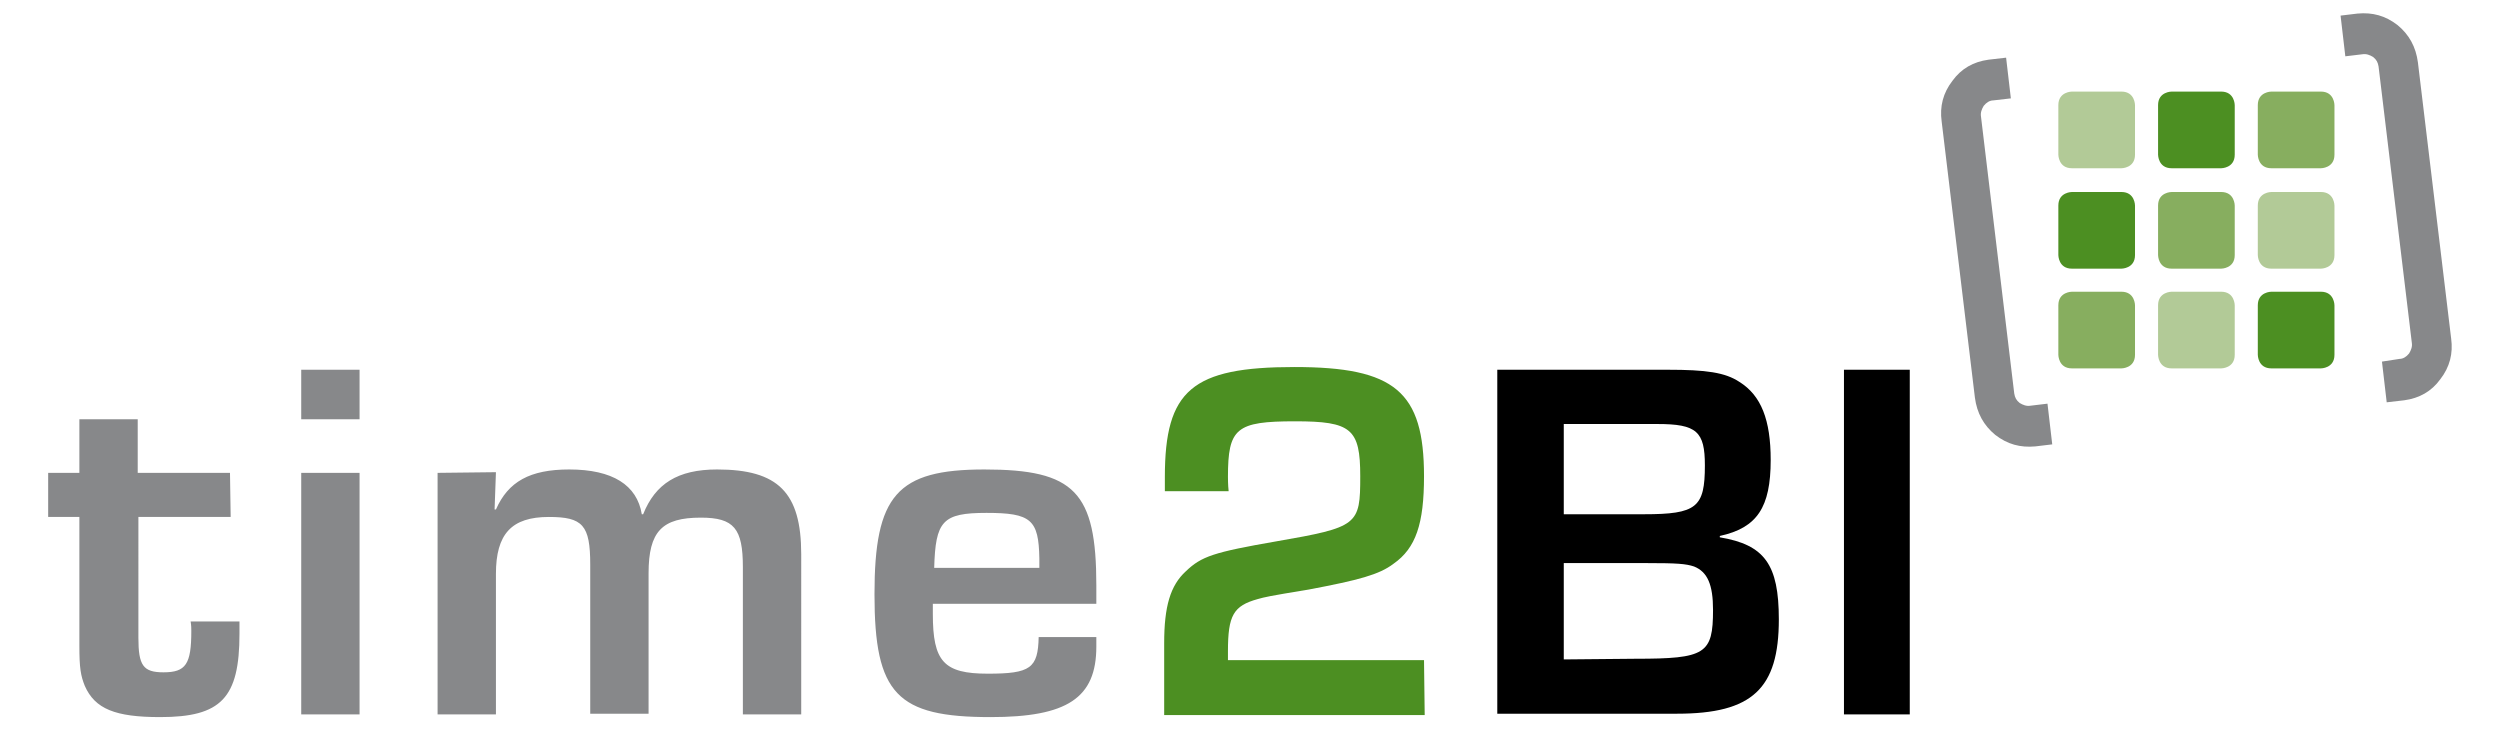<?xml version="1.0" encoding="UTF-8"?>
<!-- Generator: Adobe Illustrator 26.3.1, SVG Export Plug-In . SVG Version: 6.00 Build 0)  -->
<svg xmlns="http://www.w3.org/2000/svg" xmlns:xlink="http://www.w3.org/1999/xlink" version="1.1" id="Ebene_1" x="0px" y="0px" viewBox="0 0 368.5 107.7" style="enable-background:new 0 0 368.5 107.7;" xml:space="preserve">
<style type="text/css">
	.st0{clip-path:url(#SVGID_00000151508099929128440060000000090958427278088849_);}
	.st1{clip-path:url(#SVGID_00000103225823249633970980000002308146424005161379_);fill:#4C8F22;}
	.st2{clip-path:url(#SVGID_00000178926372524896000940000016843032033517475978_);fill:#87888A;}
	.st3{clip-path:url(#SVGID_00000098204949875382160910000007460303602315927466_);fill:#4C8F22;}
	.st4{clip-path:url(#SVGID_00000177461079761886056930000012595934930626680736_);fill:#B2CA97;}
	.st5{clip-path:url(#SVGID_00000018934258400961027760000001147551166315206793_);fill:#87AE5F;}
	.st6{clip-path:url(#SVGID_00000097475531026711671130000016927319872179490972_);fill:#B2CA97;}
	.st7{clip-path:url(#SVGID_00000173127967938325827310000014840705140273738682_);fill:#87AE5F;}
	.st8{clip-path:url(#SVGID_00000116947067285791808950000007875430029835806624_);fill:#4C8F22;}
	.st9{clip-path:url(#SVGID_00000104680622506911645570000004942687979328779941_);fill:#87AE5F;}
	.st10{clip-path:url(#SVGID_00000070798925163832608280000005152540216985478589_);fill:#4C8F22;}
	.st11{clip-path:url(#SVGID_00000181088504671152763920000009793078471313993879_);fill:#B2CA97;}
	.st12{clip-path:url(#SVGID_00000173882903199026808410000008747885693731424155_);fill:#87888A;}
	.st13{clip-path:url(#SVGID_00000076565566102336867590000015579250796638936207_);fill:#87888A;}
</style>
<g>
	<g>
		<defs>
			<rect id="SVGID_1_" x="7.1" y="2" width="354.3" height="103.7"></rect>
		</defs>
		<clipPath id="SVGID_00000005252154835318972920000003356956728996102533_">
			<use xlink:href="#SVGID_1_" style="overflow:visible;"></use>
		</clipPath>
		<path style="clip-path:url(#SVGID_00000005252154835318972920000003356956728996102533_);" d="M281.5,54.5h-9.7v50.8h9.7V54.5z     M230.5,97.2V83h12.3c4.4,0,5.7,0.1,6.9,0.5c2,0.8,2.8,2.7,2.8,6.4c0,6.5-1.1,7.2-11.4,7.2L230.5,97.2L230.5,97.2z M230.5,75.8    V62.5h13.8c5.8,0,7,1.1,7,6.1c0,6.2-1.2,7.2-9,7.2C242.3,75.8,230.5,75.8,230.5,75.8z M220.8,105.2h26.4c11.1,0,15-3.7,15-13.9    c0-8.1-2.1-11-8.7-12.1V79c5.5-1.2,7.5-4.2,7.5-11.2c0-5.9-1.4-9.5-4.6-11.5c-2.1-1.4-4.9-1.8-10.6-1.8h-25.1v50.7H220.8z"></path>
	</g>
	<g>
		<defs>
			<rect id="SVGID_00000083074886712854949950000015650966008620789123_" x="7.1" y="2" width="354.3" height="103.7"></rect>
		</defs>
		<clipPath id="SVGID_00000021112001912083248160000014814724952038060931_">
			<use xlink:href="#SVGID_00000083074886712854949950000015650966008620789123_" style="overflow:visible;"></use>
		</clipPath>
		<path style="clip-path:url(#SVGID_00000021112001912083248160000014814724952038060931_);fill:#4C8F22;" d="M209.9,97.3H181V96    c0-5.3,0.8-6.7,4.4-7.7c1.1-0.3,1.4-0.4,7.5-1.4c7.4-1.4,10.4-2.2,12.5-3.8c3.3-2.3,4.5-5.9,4.5-12.9c0-12.5-4.3-16.1-19.1-16.1    c-15.1,0-19.1,3.4-19.1,16.2v2.1h9.4c-0.1-0.9-0.1-2-0.1-2.1c0-7.2,1.2-8.2,9.9-8.2c8.3,0,9.6,1.1,9.6,8.1c0,7.2-0.3,7.5-12.4,9.6    c-9.2,1.6-11,2.2-13.3,4.4c-2.3,2.1-3.2,5.2-3.2,10.6v10.6H210L209.9,97.3L209.9,97.3z"></path>
	</g>
	<g>
		<defs>
			<rect id="SVGID_00000085960281079272973520000000771330634933412521_" x="7.1" y="2" width="354.3" height="103.7"></rect>
		</defs>
		<clipPath id="SVGID_00000114791836407974741060000003763042033393908626_">
			<use xlink:href="#SVGID_00000085960281079272973520000000771330634933412521_" style="overflow:visible;"></use>
		</clipPath>
		<path style="clip-path:url(#SVGID_00000114791836407974741060000003763042033393908626_);fill:#87888A;" d="M153.2,83.7h-15.5    c0.2-6.9,1.2-8.1,7.7-8.1c6.6,0,7.7,1,7.8,6.7V83.7z M153.1,93.9c-0.1,4.6-1.2,5.4-7.5,5.4c-6.5,0-8.1-1.8-8.1-8.8V89h24.1v-2.7    c0-13.8-3.2-17.1-16.5-17.1c-12.9,0-16.2,3.8-16.2,18.4c0,14.7,3.3,18.1,17.1,18.1c11.3,0,15.6-2.8,15.6-10.4v-1.4H153.1z     M64.5,69.7v35.6h8.6V84.6c0-5.9,2.3-8.4,7.8-8.4c5,0,6.1,1.2,6.1,7v22h8.6V84.5c0-6.2,2-8.2,7.7-8.2c4.9,0,6.2,1.6,6.2,7.3v21.7    h8.6V81.7c0-9.1-3.4-12.5-12.4-12.5c-5.8,0-9.1,2.1-10.9,6.6h-0.2c-0.7-4.3-4.3-6.6-10.7-6.6c-5.8,0-9,1.8-10.8,5.9h-0.2l0.2-5.5    L64.5,69.7L64.5,69.7z M53,69.7h-8.6v35.6H53V69.7z M53,54.5h-8.6v7.3H53V54.5z M33.9,69.7H20.3v-7.9h-8.6v7.9H7.1v6.5h4.6v19    c0,3.3,0.2,4.4,0.8,5.9c1.5,3.4,4.5,4.6,11.1,4.6c9,0,11.7-2.8,11.7-12.3v-1.8h-7.2c0.1,0.6,0.1,1.1,0.1,1.4    c0,4.9-0.8,6.1-4.1,6.1c-3,0-3.7-1-3.7-5.1V76.2H34L33.9,69.7L33.9,69.7z"></path>
	</g>
	<g>
		<defs>
			<rect id="SVGID_00000130646045049598454400000008948117188285986209_" x="7.1" y="2" width="354.3" height="103.7"></rect>
		</defs>
		<clipPath id="SVGID_00000010280387430173880530000005372025792151193223_">
			<use xlink:href="#SVGID_00000130646045049598454400000008948117188285986209_" style="overflow:visible;"></use>
		</clipPath>
		<path style="clip-path:url(#SVGID_00000010280387430173880530000005372025792151193223_);fill:#4C8F22;" d="M344.1,52.3V45    c0,0,0-2-2-2h-7.3c0,0-2,0-2,2v7.3c0,0,0,2,2,2h7.3C342.1,54.3,344.1,54.3,344.1,52.3"></path>
	</g>
	<g>
		<defs>
			<rect id="SVGID_00000070086772105383216920000016686449982534441381_" x="7.1" y="2" width="354.3" height="103.7"></rect>
		</defs>
		<clipPath id="SVGID_00000175287160305148468080000005874588595568228792_">
			<use xlink:href="#SVGID_00000070086772105383216920000016686449982534441381_" style="overflow:visible;"></use>
		</clipPath>
		<path style="clip-path:url(#SVGID_00000175287160305148468080000005874588595568228792_);fill:#B2CA97;" d="M344.1,37.6v-7.3    c0,0,0-2-2-2h-7.3c0,0-2,0-2,2v7.3c0,0,0,2,2,2h7.3C342.1,39.6,344.1,39.6,344.1,37.6"></path>
	</g>
	<g>
		<defs>
			<rect id="SVGID_00000028305352624798204370000009798249108713859246_" x="7.1" y="2" width="354.3" height="103.7"></rect>
		</defs>
		<clipPath id="SVGID_00000085945221753619594860000000230303601211379608_">
			<use xlink:href="#SVGID_00000028305352624798204370000009798249108713859246_" style="overflow:visible;"></use>
		</clipPath>
		<path style="clip-path:url(#SVGID_00000085945221753619594860000000230303601211379608_);fill:#87AE5F;" d="M344.1,22.8v-7.3    c0,0,0-2-2-2h-7.3c0,0-2,0-2,2v7.3c0,0,0,2,2,2h7.3C342.1,24.8,344.1,24.8,344.1,22.8"></path>
	</g>
	<g>
		<defs>
			<rect id="SVGID_00000036954239303503516100000011830229106677753776_" x="7.1" y="2" width="354.3" height="103.7"></rect>
		</defs>
		<clipPath id="SVGID_00000112591381535514378530000013553961078170122913_">
			<use xlink:href="#SVGID_00000036954239303503516100000011830229106677753776_" style="overflow:visible;"></use>
		</clipPath>
		<path style="clip-path:url(#SVGID_00000112591381535514378530000013553961078170122913_);fill:#B2CA97;" d="M329.4,52.3V45    c0,0,0-2-2-2h-7.3c0,0-2,0-2,2v7.3c0,0,0,2,2,2h7.3C327.4,54.3,329.4,54.3,329.4,52.3"></path>
	</g>
	<g>
		<defs>
			<rect id="SVGID_00000085969248402082387490000017617803414187716502_" x="7.1" y="2" width="354.3" height="103.7"></rect>
		</defs>
		<clipPath id="SVGID_00000150824885111151667900000005237552088458829476_">
			<use xlink:href="#SVGID_00000085969248402082387490000017617803414187716502_" style="overflow:visible;"></use>
		</clipPath>
		<path style="clip-path:url(#SVGID_00000150824885111151667900000005237552088458829476_);fill:#87AE5F;" d="M329.4,37.6v-7.3    c0,0,0-2-2-2h-7.3c0,0-2,0-2,2v7.3c0,0,0,2,2,2h7.3C327.4,39.6,329.4,39.6,329.4,37.6"></path>
	</g>
	<g>
		<defs>
			<rect id="SVGID_00000134244680587451433040000014961514377356717228_" x="7.1" y="2" width="354.3" height="103.7"></rect>
		</defs>
		<clipPath id="SVGID_00000060021906960298527850000010955547207879417228_">
			<use xlink:href="#SVGID_00000134244680587451433040000014961514377356717228_" style="overflow:visible;"></use>
		</clipPath>
		<path style="clip-path:url(#SVGID_00000060021906960298527850000010955547207879417228_);fill:#4C8F22;" d="M329.4,22.8v-7.3    c0,0,0-2-2-2h-7.3c0,0-2,0-2,2v7.3c0,0,0,2,2,2h7.3C327.4,24.8,329.4,24.8,329.4,22.8"></path>
	</g>
	<g>
		<defs>
			<rect id="SVGID_00000096738479147410191570000008856435397157387157_" x="7.1" y="2" width="354.3" height="103.7"></rect>
		</defs>
		<clipPath id="SVGID_00000013913554904979775920000003196192522941768832_">
			<use xlink:href="#SVGID_00000096738479147410191570000008856435397157387157_" style="overflow:visible;"></use>
		</clipPath>
		<path style="clip-path:url(#SVGID_00000013913554904979775920000003196192522941768832_);fill:#87AE5F;" d="M314.7,52.3V45    c0,0,0-2-2-2h-7.3c0,0-2,0-2,2v7.3c0,0,0,2,2,2h7.3C312.7,54.3,314.7,54.3,314.7,52.3"></path>
	</g>
	<g>
		<defs>
			<rect id="SVGID_00000053517371870518304980000001100901319907473336_" x="7.1" y="2" width="354.3" height="103.7"></rect>
		</defs>
		<clipPath id="SVGID_00000151515125837017728570000004199973878798348689_">
			<use xlink:href="#SVGID_00000053517371870518304980000001100901319907473336_" style="overflow:visible;"></use>
		</clipPath>
		<path style="clip-path:url(#SVGID_00000151515125837017728570000004199973878798348689_);fill:#4C8F22;" d="M314.7,37.6v-7.3    c0,0,0-2-2-2h-7.3c0,0-2,0-2,2v7.3c0,0,0,2,2,2h7.3C312.7,39.6,314.7,39.6,314.7,37.6"></path>
	</g>
	<g>
		<defs>
			<rect id="SVGID_00000176003361406178532820000001328289417435950742_" x="7.1" y="2" width="354.3" height="103.7"></rect>
		</defs>
		<clipPath id="SVGID_00000178200256918477623770000011770730573654647454_">
			<use xlink:href="#SVGID_00000176003361406178532820000001328289417435950742_" style="overflow:visible;"></use>
		</clipPath>
		<path style="clip-path:url(#SVGID_00000178200256918477623770000011770730573654647454_);fill:#B2CA97;" d="M314.7,22.8v-7.3    c0,0,0-2-2-2h-7.3c0,0-2,0-2,2v7.3c0,0,0,2,2,2h7.3C312.7,24.8,314.7,24.8,314.7,22.8"></path>
	</g>
	<g>
		<defs>
			<rect id="SVGID_00000116222557694380165990000006966265721375794080_" x="7.1" y="2" width="354.3" height="103.7"></rect>
		</defs>
		<clipPath id="SVGID_00000008845936187234755170000011836773164212664242_">
			<use xlink:href="#SVGID_00000116222557694380165990000006966265721375794080_" style="overflow:visible;"></use>
		</clipPath>
		<path style="clip-path:url(#SVGID_00000008845936187234755170000011836773164212664242_);fill:#87888A;" d="M351.1,53.3l0.7,6    l2.6-0.3c2.2-0.3,4-1.3,5.3-3.1c1.4-1.8,1.9-3.8,1.6-6l-4.9-40.7c-0.3-2.3-1.3-4.1-3-5.5c-1.8-1.4-3.7-1.9-5.9-1.7L345,2.3l0.7,6    l2.5-0.3c0.6-0.1,1.1,0.1,1.6,0.4c0.5,0.4,0.7,0.8,0.8,1.4l4.9,40.7c0.1,0.6-0.1,1.1-0.4,1.6c-0.4,0.5-0.9,0.8-1.4,0.8L351.1,53.3    z"></path>
	</g>
	<g>
		<defs>
			<rect id="SVGID_00000135660119063226094860000007353201117578006437_" x="7.1" y="2" width="354.3" height="103.7"></rect>
		</defs>
		<clipPath id="SVGID_00000085947462280792700060000015569930702248479125_">
			<use xlink:href="#SVGID_00000135660119063226094860000007353201117578006437_" style="overflow:visible;"></use>
		</clipPath>
		<path style="clip-path:url(#SVGID_00000085947462280792700060000015569930702248479125_);fill:#87888A;" d="M296.4,14.5l-0.7-6    l-2.6,0.3c-2.2,0.3-4,1.3-5.3,3.1c-1.4,1.8-1.9,3.8-1.6,6l4.9,40.7c0.3,2.3,1.3,4.1,3,5.5c1.8,1.4,3.7,1.9,5.9,1.7l2.5-0.3l-0.7-6    l-2.5,0.3c-0.6,0.1-1.1-0.1-1.6-0.4c-0.5-0.4-0.7-0.8-0.8-1.4L292,17.2c-0.1-0.6,0.1-1.1,0.4-1.6c0.4-0.5,0.9-0.8,1.4-0.8    L296.4,14.5z"></path>
	</g>
</g>
</svg>
